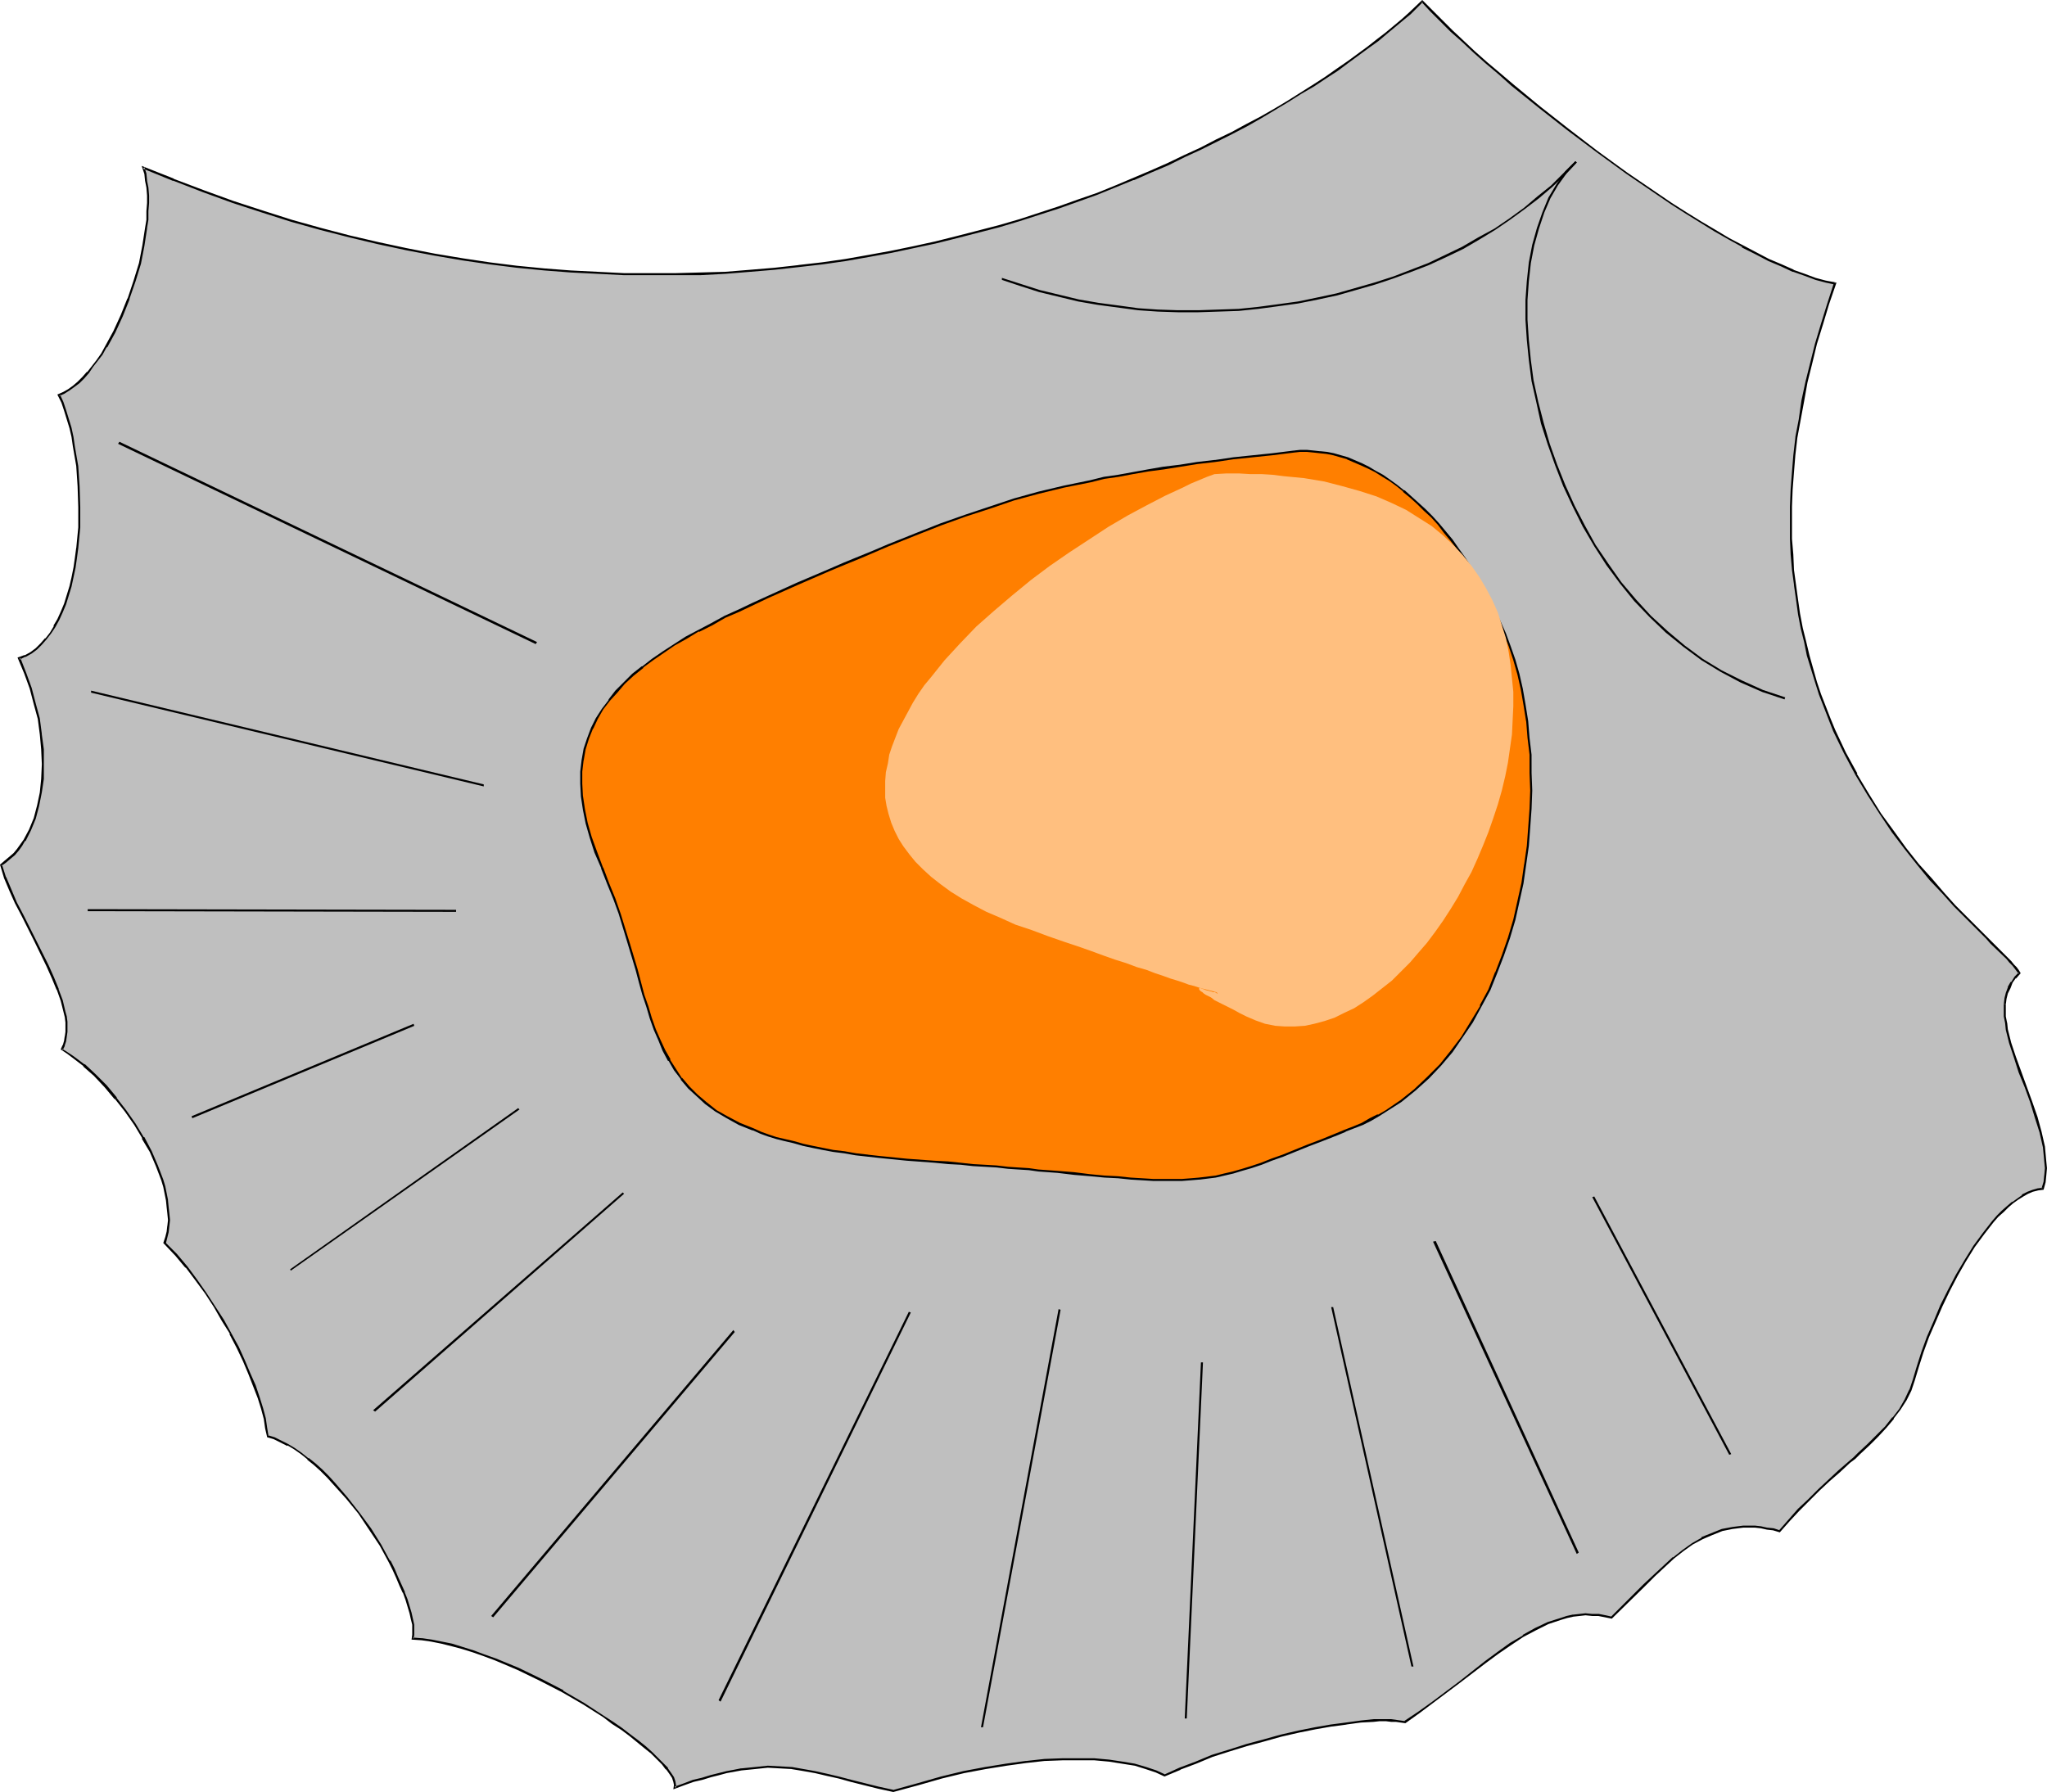<?xml version="1.0" encoding="UTF-8" standalone="no"?>
<svg
   version="1.0"
   width="129.724mm"
   height="113.587mm"
   id="svg22"
   sodipodi:docname="Clam 3.wmf"
   xmlns:inkscape="http://www.inkscape.org/namespaces/inkscape"
   xmlns:sodipodi="http://sodipodi.sourceforge.net/DTD/sodipodi-0.dtd"
   xmlns="http://www.w3.org/2000/svg"
   xmlns:svg="http://www.w3.org/2000/svg">
  <sodipodi:namedview
     id="namedview22"
     pagecolor="#ffffff"
     bordercolor="#000000"
     borderopacity="0.25"
     inkscape:showpageshadow="2"
     inkscape:pageopacity="0.0"
     inkscape:pagecheckerboard="0"
     inkscape:deskcolor="#d1d1d1"
     inkscape:document-units="mm" />
  <defs
     id="defs1">
    <pattern
       id="WMFhbasepattern"
       patternUnits="userSpaceOnUse"
       width="6"
       height="6"
       x="0"
       y="0" />
  </defs>
  <path
     style="fill:#bfbfbf;fill-opacity:1;fill-rule:evenodd;stroke:none"
     d="m 439.551,67.861 -2.262,-0.485 -2.424,-0.646 -2.586,-0.808 -2.747,-1.131 -2.909,-1.131 -2.909,-1.454 -3.07,-1.454 -3.232,-1.777 -3.232,-1.777 -3.394,-1.939 -3.394,-2.1 -3.555,-2.1 -3.394,-2.262 -3.555,-2.424 -7.272,-4.847 -6.949,-5.17 -7.11,-5.332 -6.787,-5.332 -6.626,-5.332 -3.07,-2.747 -3.07,-2.585 -2.909,-2.585 -2.747,-2.585 -2.586,-2.424 -2.586,-2.585 -2.424,-2.262 -2.101,-2.262 -1.454,1.454 -1.616,1.454 -1.616,1.454 -1.939,1.616 -1.939,1.616 -2.101,1.616 -2.262,1.777 -2.424,1.777 -2.424,1.777 -2.586,1.939 -2.747,1.777 -2.909,1.777 -2.909,1.939 -3.07,1.939 -3.232,1.939 -3.394,1.939 -3.394,1.777 -3.555,1.939 -3.717,1.939 -3.717,1.939 -3.878,1.777 -4.04,1.777 -4.04,1.939 -4.202,1.777 -4.363,1.777 -4.363,1.616 -4.525,1.616 -4.525,1.616 -9.534,3.07 -5.01,1.616 -4.848,1.293 -5.171,1.293 -5.171,1.293 -5.171,1.131 -5.333,1.131 -5.494,0.969 -5.494,0.808 -5.494,0.808 -5.656,0.808 -5.818,0.646 -5.818,0.485 -5.979,0.323 -5.979,0.323 -5.979,0.162 h -6.141 l -6.141,-0.162 -6.302,-0.162 -6.464,-0.323 -6.302,-0.485 -6.626,-0.808 -6.464,-0.808 -6.626,-0.969 -6.626,-1.131 -6.626,-1.293 -6.949,-1.293 -6.787,-1.777 -6.949,-1.777 -6.949,-1.939 -6.949,-2.1 -7.11,-2.424 -7.11,-2.585 -7.11,-2.585 -7.272,-3.07 0.485,1.616 0.323,1.616 0.162,1.616 0.162,1.939 v 1.777 1.939 l -0.162,2.1 -0.162,1.939 -0.646,4.201 -0.97,4.201 -1.293,4.363 -1.293,4.201 -1.778,4.039 -1.778,3.878 -1.939,3.555 -0.97,1.777 -1.131,1.454 -1.131,1.616 -1.131,1.293 -0.97,1.293 -1.293,1.131 -1.131,0.969 -1.131,0.808 -1.131,0.646 -1.293,0.485 0.808,1.777 0.808,2.1 0.485,1.939 0.646,2.1 0.485,2.262 0.485,2.262 0.646,4.686 0.485,4.847 0.162,5.009 -0.162,4.847 -0.485,5.009 -0.162,2.262 -0.485,2.424 -0.485,2.262 -0.485,2.262 -0.646,2.1 -0.646,1.939 -0.646,1.939 -0.97,1.777 -0.808,1.777 -0.97,1.616 -1.131,1.293 -1.131,1.293 -1.131,1.131 -1.293,0.969 -1.454,0.808 -1.454,0.485 1.454,3.555 1.293,3.555 1.131,3.716 0.808,3.716 0.646,3.716 0.323,3.555 0.162,3.555 -0.162,3.555 -0.323,3.231 -0.646,3.231 -0.808,2.908 -1.131,2.747 -1.454,2.585 -0.808,1.131 -0.808,1.131 -0.808,1.131 -0.97,0.808 -1.131,0.969 -1.131,0.808 1.131,2.908 1.131,3.07 1.454,3.07 1.454,3.07 3.07,5.978 3.07,5.978 1.293,2.908 1.131,2.747 0.97,2.747 0.646,2.585 0.162,1.293 0.162,1.131 0.162,1.131 -0.162,1.293 v 1.131 l -0.162,0.969 -0.485,1.131 -0.323,0.969 1.293,0.808 1.293,0.969 2.586,2.1 2.586,2.262 2.586,2.585 2.586,2.908 2.262,3.07 2.262,3.232 1.939,3.231 1.778,3.393 1.616,3.393 1.131,3.231 0.485,1.616 0.485,1.777 0.323,1.616 0.162,1.616 0.162,1.454 v 1.616 1.454 l -0.162,1.293 -0.323,1.454 -0.485,1.293 2.747,2.747 2.424,3.07 2.424,3.07 2.262,3.232 2.101,3.231 2.101,3.231 1.778,3.231 1.616,3.232 1.454,3.07 1.454,3.07 1.131,3.07 0.97,2.747 0.808,2.747 0.646,2.424 0.485,2.1 0.323,2.1 1.616,0.485 1.616,0.646 1.616,0.808 1.454,0.969 1.778,1.131 1.616,1.293 1.616,1.293 1.454,1.454 1.616,1.454 1.454,1.777 3.07,3.393 2.909,3.716 2.586,3.716 2.586,3.878 2.101,3.878 0.97,1.939 0.97,1.777 0.808,1.939 0.646,1.777 0.808,1.777 0.97,3.07 0.323,1.454 0.162,1.454 v 1.293 1.131 0.969 l 2.101,0.162 2.424,0.323 2.262,0.485 2.586,0.485 2.586,0.808 2.586,0.808 2.586,0.808 2.586,1.131 5.494,2.262 5.333,2.585 5.333,2.747 5.01,2.908 4.686,3.07 2.262,1.454 2.262,1.616 1.939,1.454 1.939,1.454 1.616,1.454 1.616,1.293 1.293,1.293 1.293,1.293 1.131,1.293 0.808,0.969 0.485,1.131 0.485,0.808 0.162,0.969 -0.162,0.646 2.262,-0.808 2.262,-0.808 2.101,-0.646 1.939,-0.646 2.101,-0.485 1.778,-0.323 1.778,-0.485 1.778,-0.323 3.232,-0.323 3.07,-0.162 h 2.909 l 2.909,0.323 2.747,0.323 2.747,0.485 2.747,0.646 2.909,0.808 2.909,0.808 3.232,0.646 3.394,0.969 3.555,0.808 5.818,-1.777 5.656,-1.454 5.333,-1.293 5.333,-1.131 4.848,-0.808 4.848,-0.646 4.363,-0.323 4.363,-0.162 3.878,-0.162 3.717,0.162 3.555,0.162 3.232,0.485 2.909,0.646 2.586,0.646 2.424,0.808 2.101,0.969 3.717,-1.616 3.717,-1.454 4.04,-1.454 4.04,-1.293 4.202,-1.293 4.04,-1.293 4.202,-0.969 4.04,-0.969 4.04,-0.808 3.878,-0.808 3.555,-0.485 3.555,-0.323 3.07,-0.323 h 1.454 1.454 1.293 1.131 l 1.131,0.162 0.97,0.162 3.394,-2.262 3.394,-2.424 6.302,-4.847 6.141,-4.686 3.07,-2.424 3.07,-2.1 2.909,-1.777 3.07,-1.777 2.909,-1.293 3.07,-1.131 1.454,-0.485 1.616,-0.162 1.454,-0.323 h 1.454 1.616 l 1.454,0.162 1.616,0.162 1.616,0.485 2.747,-2.747 2.586,-2.585 2.424,-2.424 2.424,-2.424 2.262,-2.1 2.262,-2.1 2.262,-1.777 2.424,-1.616 2.262,-1.293 2.424,-1.131 2.262,-0.808 2.586,-0.646 2.586,-0.323 h 1.293 l 1.454,0.162 1.454,0.162 1.454,0.162 1.616,0.323 1.454,0.323 2.262,-2.585 2.262,-2.424 2.424,-2.424 2.424,-2.424 2.424,-2.262 2.424,-2.262 2.424,-2.1 1.293,-0.969 0.97,-1.131 2.424,-2.1 2.101,-2.1 1.939,-2.1 1.778,-2.1 1.616,-2.262 1.293,-2.1 1.131,-2.424 0.808,-2.262 0.97,-3.393 1.293,-3.393 1.293,-3.716 1.454,-3.716 1.778,-3.716 1.778,-3.716 1.939,-3.716 1.939,-3.393 2.101,-3.393 2.262,-3.07 2.262,-2.908 1.131,-1.293 1.131,-1.131 1.293,-1.131 1.131,-0.969 1.293,-0.808 1.131,-0.808 1.131,-0.646 1.293,-0.485 1.131,-0.323 1.293,-0.323 0.323,-1.454 0.323,-1.616 v -1.777 -1.616 l -0.162,-1.777 -0.323,-1.777 -0.808,-3.555 -0.97,-3.555 -1.293,-3.555 -1.293,-3.555 -1.293,-3.555 -1.293,-3.555 -0.97,-3.393 -0.808,-3.393 -0.323,-1.454 -0.162,-1.616 -0.162,-1.454 0.162,-1.454 0.162,-1.454 0.323,-1.293 0.485,-1.293 0.646,-1.131 0.808,-1.293 0.97,-0.969 -0.323,-0.646 -0.485,-0.646 -0.646,-0.646 -0.646,-0.808 -0.808,-0.808 -0.808,-0.808 -0.97,-0.969 -0.97,-0.969 -1.131,-0.969 -0.97,-1.131 -2.424,-2.424 -2.586,-2.585 -2.747,-2.747 -2.747,-3.07 -3.07,-3.393 -2.909,-3.393 -3.07,-3.878 -3.07,-4.039 -2.909,-4.363 -2.909,-4.524 -2.909,-4.847 -2.586,-5.17 -2.586,-5.332 -1.131,-2.908 -1.293,-2.908 -0.97,-2.747 -1.131,-3.07 -1.778,-6.301 -0.808,-3.231 -0.808,-3.393 -0.485,-3.393 -0.646,-3.393 -0.485,-3.555 -0.323,-3.555 -0.323,-3.716 -0.162,-3.716 -0.162,-3.878 0.162,-3.878 0.162,-4.039 0.323,-4.201 0.323,-4.039 0.485,-4.201 0.646,-4.363 0.808,-4.363 0.97,-4.524 0.97,-4.524 1.293,-4.686 1.293,-4.686 1.616,-4.847 z"
     id="path1" />
  <path
     style="fill:#000000;fill-opacity:1;fill-rule:evenodd;stroke:none"
     d="m 439.875,67.7 -2.586,-0.485 -2.424,-0.646 -2.586,-0.969 -2.747,-0.969 h 0.162 l -2.909,-1.293 -3.07,-1.293 -3.07,-1.616 -3.07,-1.616 v 0 l -3.394,-1.777 -3.232,-1.939 -3.555,-2.1 -3.394,-2.1 -3.555,-2.262 -3.555,-2.424 -7.11,-4.847 -7.11,-5.17 -6.949,-5.332 -6.787,-5.332 v 0 l -6.464,-5.332 -3.232,-2.747 L 356.166,14.865 353.257,12.28 350.51,9.694 347.924,7.271 345.339,4.686 343.076,2.424 340.652,0 l -3.232,3.07 -1.616,1.454 -1.939,1.616 -1.939,1.616 v 0 l -2.101,1.616 -2.262,1.777 -2.424,1.777 -2.424,1.777 -2.586,1.777 -2.747,1.939 -2.747,1.777 -3.07,1.939 -3.07,1.939 -3.232,1.939 -3.394,1.939 -3.394,1.777 v 0 l -3.555,1.939 -3.717,1.777 -3.717,1.939 -3.878,1.777 -4.04,1.939 -4.04,1.777 -4.202,1.777 v 0 l -4.202,1.777 -4.363,1.777 -4.686,1.616 -4.525,1.616 -9.373,3.07 -5.01,1.454 -5.01,1.293 -5.01,1.293 -5.171,1.293 -5.171,1.131 -5.494,1.131 -5.333,0.969 -5.494,0.969 -5.656,0.808 -5.656,0.646 h 0.162 l -5.818,0.646 -5.818,0.485 -5.979,0.485 -5.979,0.162 -5.979,0.162 h -6.141 -6.141 l -6.302,-0.323 -6.464,-0.323 -6.302,-0.485 -6.626,-0.646 -6.464,-0.808 v 0 l -6.464,-0.969 -6.787,-1.131 -6.626,-1.293 -6.787,-1.454 -6.949,-1.616 -6.787,-1.777 -6.949,-1.939 -7.11,-2.262 -6.949,-2.262 -7.11,-2.585 -7.272,-2.747 h 0.162 l -7.757,-3.07 0.646,1.939 0.162,1.616 v 0 l 0.323,1.616 0.162,1.939 v 1.777 l -0.162,1.939 v 2.1 l -0.323,1.939 v 0 l -0.646,4.201 -0.808,4.201 -1.293,4.201 -1.454,4.363 v -0.162 l -1.616,4.039 -1.778,3.878 -1.939,3.555 v 0 l -0.97,1.777 -1.131,1.616 -1.131,1.454 -1.131,1.454 v -0.162 l -1.131,1.293 -1.131,1.131 -1.131,0.969 v 0 l -1.131,0.808 -1.131,0.646 v 0 l -1.454,0.646 0.97,1.939 v 0 l 0.646,1.939 0.646,2.1 0.646,2.1 0.485,2.1 0.323,2.262 0.808,4.686 v 0 l 0.323,4.847 0.162,5.009 v 4.847 l -0.485,5.009 v -0.162 l -0.323,2.424 -0.323,2.262 -0.485,2.424 -0.485,2.1 -0.646,2.1 -0.646,2.1 -0.808,1.939 v 0 l -0.808,1.777 -0.97,1.616 h 0.162 l -0.97,1.616 -1.131,1.454 v -0.162 l -1.131,1.293 -1.131,1.131 v 0 l -1.293,0.969 -1.454,0.808 0.162,-0.162 -1.778,0.646 1.616,3.878 v 0 l 1.293,3.555 0.97,3.716 0.97,3.555 0.485,3.716 v 0 l 0.323,3.555 0.162,3.555 -0.162,3.555 -0.323,3.231 v 0 l -0.646,3.07 -0.808,3.07 -1.131,2.747 v 0 l -1.293,2.424 v 0 l -0.808,1.131 -0.808,1.131 v 0 l -0.808,0.969 -1.131,0.969 -0.97,0.808 v 0 L 0,207.139 l 0.97,3.231 v 0 l 1.293,3.07 1.293,2.908 1.616,3.07 3.07,6.14 2.909,5.978 1.293,2.908 1.131,2.747 v -0.162 l 0.97,2.747 0.646,2.585 0.323,1.293 0.162,1.293 v -0.162 1.131 1.293 l -0.162,1.131 v -0.162 l -0.162,1.131 -0.323,1.131 v -0.162 l -0.485,1.131 1.454,0.969 1.293,0.969 2.747,2.1 h -0.162 l 2.586,2.262 2.586,2.747 2.424,2.908 v -0.162 l 2.424,3.07 2.262,3.231 1.939,3.231 h -0.162 l 1.939,3.232 1.454,3.393 v 0 l 1.293,3.393 0.485,1.616 0.323,1.616 0.323,1.616 v 0 l 0.162,1.616 0.162,1.454 0.162,1.616 -0.162,1.454 v -0.162 l -0.162,1.454 -0.323,1.293 -0.485,1.454 2.909,3.07 2.424,2.908 v -0.162 l 2.424,3.231 2.262,3.07 2.101,3.231 1.939,3.393 1.939,3.07 h -0.162 l 0.485,-0.162 v 0 l -1.778,-3.231 -2.101,-3.232 -2.101,-3.231 -2.262,-3.231 -2.262,-3.07 v 0 l -2.586,-3.07 -2.747,-2.747 0.162,0.162 0.323,-1.293 0.323,-1.293 0.162,-1.454 v 0 l 0.162,-1.454 -0.162,-1.616 -0.162,-1.454 -0.162,-1.616 v -0.162 l -0.323,-1.616 -0.323,-1.616 -0.485,-1.616 -1.293,-3.393 v 0 l -1.454,-3.393 -1.778,-3.393 h -0.162 l -1.939,-3.231 -2.262,-3.231 -2.262,-2.908 v -0.162 l -2.424,-2.908 -2.586,-2.585 -2.586,-2.424 h -0.162 l -2.586,-1.939 -1.454,-0.969 -1.293,-0.808 0.162,0.323 0.485,-0.969 v -0.162 l 0.323,-0.969 0.162,-1.131 v 0 l 0.162,-1.131 v -1.293 -1.131 0 l -0.162,-1.293 -0.323,-1.131 -0.646,-2.747 -0.97,-2.585 v -0.162 l -1.131,-2.747 -1.293,-2.908 -2.909,-5.817 -3.07,-6.14 -1.616,-3.07 -1.293,-3.07 -1.293,-3.07 v 0.162 l -0.97,-3.07 -0.162,0.323 1.131,-0.808 v 0 l 1.131,-0.969 0.97,-0.808 0.97,-1.131 v 0 l 0.808,-1.131 0.646,-1.131 h 0.162 l 1.293,-2.585 v 0 l 1.131,-2.747 0.808,-3.07 0.646,-3.231 v 0 l 0.485,-3.231 v -3.555 -3.555 l -0.485,-3.555 v -0.162 l -0.485,-3.716 -0.97,-3.555 -0.97,-3.716 -1.293,-3.555 v 0 l -1.454,-3.716 -0.162,0.485 1.293,-0.646 h 0.162 l 1.454,-0.808 1.293,-0.969 v 0 l 1.131,-1.131 1.131,-1.293 v 0 l 1.131,-1.454 0.97,-1.454 v 0 l 0.97,-1.777 0.808,-1.777 v 0 l 0.808,-1.939 0.646,-2.1 0.646,-2.1 0.485,-2.262 0.485,-2.262 0.323,-2.262 0.323,-2.424 v 0 l 0.485,-5.009 v -4.847 l -0.162,-5.009 -0.323,-4.847 v 0 l -0.808,-4.686 -0.323,-2.262 -0.485,-2.262 -0.646,-2.1 -0.646,-2.1 -0.646,-1.939 v 0 l -0.808,-1.777 -0.162,0.323 1.131,-0.485 v 0 l 1.293,-0.808 1.131,-0.808 v 0 l 1.293,-0.969 1.131,-1.131 1.131,-1.293 v 0 l 0.97,-1.454 1.131,-1.454 1.131,-1.454 0.97,-1.777 h 0.162 l 1.939,-3.555 1.778,-3.878 1.616,-4.039 v -0.162 l 1.454,-4.201 1.293,-4.201 0.808,-4.201 0.646,-4.201 v -0.162 l 0.323,-1.939 v -2.1 l 0.162,-1.939 v -1.777 l -0.162,-1.939 -0.323,-1.616 v -0.162 l -0.162,-1.616 -0.485,-1.454 -0.323,0.323 7.11,2.908 h 0.162 l 7.11,2.747 7.11,2.585 6.949,2.262 7.11,2.262 6.949,1.939 6.949,1.777 6.787,1.616 6.787,1.454 6.787,1.293 6.626,1.131 6.626,0.969 v 0 l 6.464,0.808 6.626,0.646 6.302,0.485 6.464,0.323 6.302,0.323 h 6.141 6.141 5.979 l 5.979,-0.323 5.979,-0.485 5.818,-0.485 5.818,-0.646 v 0 l 5.656,-0.646 5.656,-0.808 5.494,-0.969 5.333,-0.969 5.333,-1.131 5.333,-1.131 5.171,-1.293 5.01,-1.293 5.01,-1.293 4.848,-1.454 9.534,-3.07 4.525,-1.616 4.525,-1.616 4.363,-1.777 4.363,-1.777 h 0.162 l 4.04,-1.777 4.202,-1.777 3.878,-1.939 3.878,-1.777 3.878,-1.939 3.555,-1.777 3.717,-1.939 v 0 l 3.394,-1.939 3.232,-1.939 3.232,-1.939 3.07,-1.939 3.07,-1.777 2.909,-1.939 2.747,-1.777 2.586,-1.939 2.424,-1.777 2.424,-1.777 2.262,-1.616 2.101,-1.777 v 0 l 1.939,-1.616 1.939,-1.616 1.778,-1.454 2.909,-2.908 h -0.323 l 2.101,2.262 2.424,2.424 2.424,2.424 2.747,2.424 2.747,2.585 2.909,2.585 3.07,2.585 3.07,2.747 6.626,5.332 v 0 l 6.787,5.332 7.11,5.332 7.11,5.17 7.11,4.847 3.555,2.424 3.555,2.262 3.394,2.1 3.394,2.1 3.394,1.939 3.232,1.777 v 0.162 l 3.232,1.616 3.07,1.616 3.07,1.293 2.747,1.293 h 0.162 l 2.747,0.969 2.586,0.969 2.424,0.646 2.262,0.485 -0.323,-0.323 z"
     id="path2" />
  <path
     style="fill:#000000;fill-opacity:1;fill-rule:evenodd;stroke:none"
     d="m 54.944,319.595 1.778,3.393 1.454,3.07 1.293,3.07 v 0 l 1.131,2.908 1.131,2.908 0.808,2.585 0.646,2.424 0.323,2.262 0.485,2.1 1.616,0.485 v 0 l 1.616,0.808 1.616,0.808 v -0.162 l 1.616,0.969 1.616,1.131 1.616,1.293 h -0.162 l 1.616,1.293 1.616,1.454 1.616,1.616 1.454,1.616 3.07,3.393 v 0 l 2.909,3.555 2.586,3.878 2.586,3.878 2.101,3.878 v 0 l 0.97,1.939 0.808,1.777 0.808,1.939 0.808,1.777 v -0.162 l 0.646,1.777 0.97,3.232 0.323,1.454 0.323,1.293 v 0 1.293 1.131 l -0.162,1.131 2.424,0.162 v 0 l 2.262,0.323 2.424,0.485 2.586,0.646 2.424,0.646 2.586,0.808 2.747,0.969 2.586,0.969 v 0 l 5.333,2.262 5.333,2.585 5.333,2.747 v 0 l 5.01,2.908 4.848,3.07 2.101,1.616 2.262,1.454 1.939,1.454 v 0 l 1.778,1.454 1.778,1.454 1.616,1.293 2.586,2.585 0.97,1.293 v -0.162 l 0.808,1.131 0.646,0.969 v 0 l 0.323,0.969 0.162,0.808 v -0.162 l -0.162,1.131 2.586,-0.969 2.262,-0.808 2.101,-0.485 2.101,-0.646 1.939,-0.485 1.778,-0.485 1.778,-0.323 1.778,-0.323 v 0 l 3.232,-0.323 3.07,-0.323 2.909,0.162 2.909,0.162 h -0.162 l 2.909,0.485 2.747,0.485 2.747,0.646 2.909,0.646 2.909,0.808 3.232,0.808 3.232,0.808 3.717,0.808 5.979,-1.616 5.656,-1.616 5.333,-1.293 5.171,-0.969 5.01,-0.808 4.686,-0.646 v 0 l 4.363,-0.485 4.363,-0.162 h 3.878 3.717 l 3.555,0.323 v 0 l 3.07,0.485 3.07,0.485 2.586,0.808 2.424,0.808 v 0 l 2.101,0.969 3.878,-1.616 h -0.162 l 3.878,-1.454 3.878,-1.616 4.04,-1.293 4.202,-1.293 4.202,-1.131 4.04,-1.131 4.202,-0.969 4.04,-0.808 3.717,-0.646 3.717,-0.485 h -0.162 l 3.555,-0.485 3.07,-0.162 1.454,-0.162 h 1.454 l 1.293,0.162 h 1.131 l 1.131,0.162 v 0 l 1.131,0.162 3.394,-2.424 3.232,-2.424 6.464,-4.847 6.141,-4.686 3.07,-2.262 3.07,-2.1 2.909,-1.939 v 0 l 3.07,-1.616 2.909,-1.454 v 0 l 2.909,-0.969 1.616,-0.485 1.454,-0.323 v 0 l 1.454,-0.162 1.454,-0.162 1.616,0.162 h 1.454 v 0 l 1.616,0.323 1.616,0.323 7.918,-7.756 2.424,-2.424 2.262,-2.1 2.262,-2.1 v 0 l 2.262,-1.777 2.262,-1.616 2.424,-1.293 v 0 l 2.262,-0.969 v 0 l 2.424,-0.969 2.424,-0.485 v 0 l 2.586,-0.323 h 1.293 1.454 l 1.454,0.162 v 0 l 1.454,0.323 1.454,0.162 1.616,0.485 2.424,-2.747 2.262,-2.424 2.424,-2.424 2.424,-2.424 2.424,-2.262 2.424,-2.1 2.424,-2.262 1.293,-0.969 1.131,-1.131 2.262,-2.1 2.101,-2.1 1.939,-2.1 1.778,-2.1 v -0.162 l 1.616,-2.1 1.454,-2.262 v 0 l 1.131,-2.262 v 0 l 0.808,-2.424 0.97,-3.231 1.131,-3.555 1.293,-3.555 v 0 l 1.616,-3.716 1.616,-3.716 1.778,-3.716 1.939,-3.716 v 0 l 1.939,-3.393 2.101,-3.393 2.262,-3.07 v 0 l 2.262,-2.908 1.131,-1.293 1.293,-1.131 1.131,-1.131 1.131,-0.969 v 0 l 1.131,-0.808 1.293,-0.808 v 0 l 1.131,-0.646 v 0 l 1.131,-0.485 1.293,-0.323 1.293,-0.162 0.485,-1.777 0.162,-1.616 v 0 l 0.162,-1.777 -0.162,-1.616 -0.162,-1.777 v 0 l -0.162,-1.777 -0.808,-3.555 -0.97,-3.555 -1.293,-3.716 -1.293,-3.555 -1.293,-3.555 -1.293,-3.555 -1.131,-3.393 -0.808,-3.232 -0.162,-1.616 v 0.162 l -0.323,-1.616 v -1.454 -1.454 0 h -0.485 v 1.454 1.454 l 0.323,1.616 v 0 l 0.162,1.616 0.808,3.231 1.131,3.393 1.131,3.555 1.454,3.555 1.293,3.555 1.131,3.716 1.131,3.555 0.808,3.555 0.162,1.616 v 0 l 0.162,1.777 0.162,1.616 -0.162,1.777 v -0.162 l -0.162,1.616 -0.485,1.616 0.323,-0.162 -1.293,0.162 -1.131,0.323 -1.293,0.485 v 0 l -1.293,0.646 v 0.162 l -1.131,0.808 -1.131,0.808 h -0.162 l -1.131,0.969 -1.293,1.131 -1.131,1.131 -1.131,1.293 -2.262,2.908 v 0 l -2.262,3.07 -2.101,3.393 -2.101,3.555 v 0 l -1.939,3.716 -1.778,3.555 -1.616,3.878 -1.616,3.716 v 0 l -1.293,3.555 -1.131,3.555 -0.97,3.231 -0.808,2.424 v -0.162 l -1.131,2.424 v 0 l -1.293,2.262 -1.616,2.1 v -0.162 l -1.778,2.262 -2.101,2.1 -2.101,2.1 -2.262,2.1 -1.131,1.131 -1.131,0.969 -2.424,2.1 -2.424,2.262 -2.424,2.262 -2.424,2.424 -2.424,2.262 -2.262,2.585 -2.262,2.585 h 0.162 l -1.454,-0.485 -1.616,-0.162 -1.454,-0.323 v 0 l -1.454,-0.162 h -1.454 -1.293 l -2.586,0.323 v 0 l -2.586,0.485 -2.424,0.969 v 0 l -2.424,0.969 v 0.162 l -2.262,1.293 -2.262,1.616 -2.262,1.777 h -0.162 l -2.262,2.1 -2.262,2.1 -2.424,2.262 -7.757,7.756 h 0.162 l -1.454,-0.323 -1.616,-0.323 h -0.162 -1.454 l -1.616,-0.162 -1.454,0.162 -1.454,0.162 h -0.162 l -1.454,0.323 -1.454,0.485 -3.07,0.969 v 0 l -3.07,1.454 -2.909,1.616 v 0.162 l -3.07,1.777 -2.909,2.1 -3.07,2.262 -6.141,4.847 -6.464,4.847 -3.394,2.424 -3.394,2.262 h 0.323 l -1.131,-0.162 v 0 l -1.131,-0.162 -1.131,-0.162 h -1.293 -1.454 -1.454 l -3.07,0.323 -3.555,0.485 v 0 l -3.717,0.485 -3.717,0.646 -4.04,0.808 -4.202,0.969 -4.04,1.131 -4.202,1.131 -4.04,1.293 -4.202,1.293 -3.878,1.616 -3.878,1.454 v 0 l -3.555,1.616 h 0.162 l -2.101,-0.969 v 0 l -2.424,-0.808 -2.747,-0.808 -2.909,-0.485 -3.232,-0.485 v 0 l -3.555,-0.323 h -3.717 -3.878 l -4.363,0.162 -4.363,0.485 h -0.162 l -4.686,0.646 -5.01,0.808 -5.171,0.969 -5.333,1.293 -5.656,1.616 -5.818,1.616 h 0.162 l -3.717,-0.808 -3.232,-0.808 -3.232,-0.808 -3.07,-0.808 -2.747,-0.646 -2.909,-0.646 -2.747,-0.485 -2.747,-0.485 v 0 l -2.909,-0.162 -2.909,-0.162 -3.07,0.323 -3.232,0.323 h -0.162 l -1.616,0.323 -1.778,0.323 -1.939,0.485 -1.939,0.485 -2.101,0.646 -2.101,0.485 -2.101,0.808 -2.262,0.808 0.323,0.323 v -0.646 l -0.162,-0.969 -0.323,-0.969 -0.646,-0.969 -0.808,-1.131 v -0.162 l -1.131,-1.131 -2.586,-2.585 -1.616,-1.454 -1.616,-1.293 -1.939,-1.454 v 0 l -2.101,-1.616 -2.101,-1.454 -2.262,-1.454 -4.686,-3.07 -5.01,-2.908 V 404.906 l -5.333,-2.747 -5.333,-2.585 -5.494,-2.262 v 0 l -2.747,-0.969 -2.586,-0.969 -2.586,-0.808 -2.586,-0.808 -2.424,-0.485 -2.424,-0.485 -2.262,-0.323 h -0.162 l -2.101,-0.162 0.162,0.323 0.162,-0.969 v -1.131 -1.293 0 l -0.323,-1.454 -0.323,-1.454 -0.97,-3.231 -0.646,-1.616 v -0.162 l -0.808,-1.777 -0.808,-1.777 -0.808,-1.939 -0.97,-1.939 h -0.162 l -2.101,-3.878 -2.424,-3.878 -2.747,-3.716 -2.909,-3.716 v 0 l -2.909,-3.393 -1.616,-1.777 -1.454,-1.454 -1.616,-1.454 -1.616,-1.293 h -0.162 l -1.616,-1.293 -1.616,-1.131 -1.616,-0.969 v 0 l -1.616,-0.808 -1.616,-0.808 v 0 l -1.616,-0.485 0.162,0.162 -0.323,-1.939 -0.323,-2.262 -0.646,-2.424 -0.808,-2.585 -0.97,-2.908 -1.293,-2.908 v 0 l -1.293,-3.07 -1.454,-3.231 -1.778,-3.231 z"
     id="path3" />
  <path
     style="fill:#000000;fill-opacity:1;fill-rule:evenodd;stroke:none"
     d="m 480.436,240.585 0.162,-1.293 0.323,-1.293 0.646,-1.293 v 0 l 0.485,-1.293 v 0 l 0.808,-1.131 v 0.162 l 1.131,-1.293 -0.485,-0.808 v 0 l -0.485,-0.646 -0.646,-0.646 -0.646,-0.808 -0.808,-0.808 -3.878,-3.878 -0.97,-0.969 -2.424,-2.424 -2.586,-2.585 -2.747,-2.747 -2.747,-3.07 -2.909,-3.393 -3.07,-3.393 v 0 l -3.07,-3.878 -2.909,-4.039 -3.07,-4.201 -2.909,-4.686 -2.909,-4.847 h 0.162 l -2.747,-5.009 -2.586,-5.494 -1.131,-2.747 v 0 l -1.131,-2.908 -1.131,-2.908 -0.97,-2.908 -1.778,-6.301 -0.808,-3.393 -0.808,-3.232 -0.646,-3.393 -0.485,-3.393 -0.485,-3.555 v 0 l -0.485,-3.555 -0.162,-3.716 -0.323,-3.716 v -3.878 -3.878 l 0.162,-4.039 0.323,-4.201 0.323,-4.039 0.485,-4.201 v 0 l 0.808,-4.363 0.808,-4.363 0.808,-4.524 1.131,-4.524 1.131,-4.686 1.454,-4.686 1.454,-4.847 1.778,-5.17 -0.646,0.162 -1.616,5.009 -1.454,4.686 -1.454,4.847 -1.131,4.524 -1.131,4.524 -0.97,4.524 -0.646,4.524 -0.808,4.201 v 0.162 l -0.485,4.201 -0.323,4.039 -0.323,4.201 -0.162,4.039 v 3.878 3.878 l 0.162,3.716 0.323,3.716 0.485,3.555 v 0.162 l 0.485,3.393 0.485,3.555 0.646,3.393 0.808,3.231 0.646,3.231 1.939,6.301 0.97,3.07 1.131,2.908 1.131,2.908 v 0 l 1.131,2.908 2.586,5.332 2.747,5.17 v 0 l 2.909,4.847 2.909,4.524 2.909,4.363 3.07,4.039 3.07,3.878 v 0 l 2.909,3.555 3.07,3.231 2.747,3.07 2.747,2.747 2.586,2.585 2.424,2.424 0.97,1.131 3.878,3.716 0.646,0.808 0.808,0.808 0.485,0.646 0.485,0.646 v 0 l 0.485,0.646 v -0.323 l -0.97,0.969 -0.808,1.293 h -0.162 l -0.646,1.131 v 0.162 l -0.485,1.293 -0.323,1.293 -0.162,1.454 v 0 z"
     id="path4" />
  <path
     style="fill:#ff7f00;fill-opacity:1;fill-rule:evenodd;stroke:none"
     d="m 309.948,108.255 -5.171,0.485 -4.686,0.485 -4.686,0.646 -4.363,0.485 -4.363,0.646 -4.04,0.485 -3.878,0.646 -3.878,0.485 -3.555,0.646 -3.555,0.646 -3.394,0.646 -3.232,0.646 -6.302,1.293 -5.979,1.616 -5.979,1.616 -5.818,1.777 -5.818,1.939 -5.979,2.262 -6.141,2.262 -3.232,1.293 -3.232,1.454 -3.232,1.293 -3.555,1.454 -3.555,1.616 -3.717,1.616 -7.595,3.231 -7.11,3.232 -3.555,1.454 -3.394,1.616 -3.394,1.616 -3.07,1.616 -3.232,1.616 -2.909,1.616 -2.747,1.777 -2.747,1.777 -2.586,1.777 -2.424,1.777 -2.262,1.939 -2.101,1.939 -1.778,1.939 -1.778,2.1 -1.616,2.262 -1.293,2.1 -1.293,2.424 -0.808,2.424 -0.808,2.585 -0.485,2.585 -0.323,2.747 -0.162,2.908 0.162,3.07 0.485,3.07 0.646,3.393 0.97,3.393 1.293,3.555 1.454,3.716 1.616,3.716 1.293,3.716 1.293,3.555 1.131,3.555 0.97,3.231 1.131,3.393 0.808,3.07 0.97,3.07 0.808,3.07 0.808,2.747 0.97,2.908 0.97,2.585 0.97,2.585 1.131,2.585 1.293,2.262 1.293,2.262 1.616,2.1 1.778,2.1 1.939,1.939 2.101,1.939 2.424,1.777 2.747,1.616 2.909,1.454 1.616,0.808 1.616,0.646 1.778,0.646 1.939,0.646 1.939,0.646 1.939,0.485 2.101,0.646 2.262,0.485 2.424,0.485 2.262,0.485 2.586,0.485 2.586,0.485 2.909,0.323 2.747,0.485 2.909,0.323 3.232,0.323 3.232,0.162 3.232,0.323 3.394,0.162 3.232,0.323 3.07,0.323 2.909,0.162 2.909,0.162 2.747,0.323 2.747,0.162 2.424,0.162 2.586,0.323 2.262,0.162 4.525,0.485 4.04,0.323 3.878,0.323 3.394,0.323 3.232,0.323 3.07,0.162 2.747,0.162 2.586,0.162 2.424,0.162 h 2.262 2.262 l 2.101,-0.162 1.939,-0.162 4.04,-0.646 2.101,-0.323 2.101,-0.646 2.101,-0.485 2.262,-0.808 2.262,-0.646 2.586,-0.969 2.747,-1.131 2.747,-1.131 3.232,-1.131 3.232,-1.454 3.717,-1.454 1.939,-0.808 1.939,-0.808 2.101,-0.808 1.939,-0.969 1.939,-0.969 1.778,-1.131 3.555,-2.262 3.394,-2.747 3.07,-2.908 3.07,-3.07 2.747,-3.231 2.424,-3.393 2.424,-3.716 2.101,-3.716 1.939,-4.039 1.778,-4.039 1.616,-4.039 1.293,-4.363 1.293,-4.363 1.131,-4.363 0.808,-4.363 0.808,-4.363 0.485,-4.524 0.485,-4.363 0.162,-4.524 0.162,-4.363 v -4.201 l -0.162,-4.363 -0.323,-4.039 -0.485,-4.039 -0.485,-3.878 -0.808,-3.716 -0.808,-3.716 -0.97,-3.393 -0.97,-3.231 -1.293,-3.07 -1.293,-2.908 -1.293,-2.747 -1.293,-2.585 -1.293,-2.585 -1.454,-2.585 -1.454,-2.262 -1.454,-2.262 -1.616,-2.262 -1.454,-2.1 -1.616,-1.939 -1.616,-1.939 -1.616,-1.777 -1.778,-1.616 -1.616,-1.616 -1.616,-1.454 -1.616,-1.454 -1.778,-1.293 -1.616,-1.293 -1.778,-1.131 -1.616,-0.969 -1.778,-0.808 -1.616,-0.969 -3.394,-1.293 -3.232,-0.969 -1.778,-0.323 -1.616,-0.323 -1.454,-0.162 h -1.616 -1.616 z"
     id="path5" />
  <path
     style="fill:#000000;fill-opacity:1;fill-rule:evenodd;stroke:none"
     d="m 309.948,107.932 -5.171,0.646 -4.686,0.485 -4.686,0.485 -4.363,0.646 h -0.162 l -4.202,0.485 -4.04,0.646 -4.04,0.485 -3.717,0.646 -3.555,0.646 -3.555,0.646 -3.394,0.485 -3.232,0.808 -6.302,1.293 -6.141,1.454 -5.818,1.616 -5.818,1.939 -5.818,1.939 -5.979,2.1 -6.141,2.424 -3.232,1.293 v 0 l -3.232,1.293 -3.394,1.454 -3.555,1.454 -3.555,1.454 -3.717,1.616 -7.595,3.231 -7.11,3.232 -3.555,1.616 -3.394,1.616 -3.232,1.454 -3.232,1.777 -3.07,1.616 v 0 l -3.07,1.616 -2.747,1.777 -2.747,1.777 -2.586,1.777 -2.262,1.777 h -0.162 l -2.262,1.777 -2.101,2.1 -1.939,1.939 -1.616,2.1 v 0.162 l -1.616,2.1 -1.454,2.262 v 0 l -1.131,2.262 v 0 l -0.97,2.585 -0.808,2.424 -0.485,2.747 v 0 l -0.323,2.747 v 2.908 l 0.162,3.07 v 0 l 0.485,3.231 0.646,3.231 0.97,3.393 1.131,3.555 1.616,3.716 v 0.162 l 1.454,3.716 v 0 l 1.454,3.555 1.293,3.555 2.101,6.948 0.97,3.231 0.97,3.232 0.808,3.07 0.808,2.908 0.97,2.908 0.808,2.747 0.97,2.747 1.131,2.585 v 0 l 0.97,2.424 1.293,2.424 h 0.162 l 1.293,2.262 1.616,2.1 v 0.162 l 1.778,2.1 1.939,1.777 2.101,1.939 v 0 l 2.424,1.777 2.747,1.616 v 0 l 2.909,1.616 1.616,0.646 1.616,0.646 h 0.162 l 1.778,0.808 1.778,0.646 2.101,0.646 1.939,0.485 2.101,0.485 2.262,0.646 2.262,0.485 2.424,0.485 2.586,0.485 2.586,0.323 2.747,0.485 2.909,0.323 v 0 l 2.909,0.323 3.232,0.323 3.232,0.323 6.626,0.485 3.232,0.323 3.07,0.162 2.909,0.323 2.909,0.162 2.747,0.162 2.747,0.323 2.424,0.162 2.586,0.162 2.262,0.323 4.525,0.323 4.04,0.485 3.878,0.323 3.394,0.323 3.232,0.162 3.07,0.323 2.747,0.162 2.586,0.162 h 2.424 2.262 2.262 l 2.101,-0.162 1.939,-0.162 h 0.162 l 3.878,-0.485 2.101,-0.485 2.101,-0.485 2.101,-0.646 2.262,-0.646 2.424,-0.808 2.424,-0.969 2.747,-0.969 5.979,-2.424 3.394,-1.293 v 0 l 3.717,-1.454 1.939,-0.808 h -0.162 l 2.101,-0.808 v 0 l 2.101,-0.808 1.939,-0.969 1.939,-1.131 v 0 l 1.778,-1.131 3.555,-2.262 3.394,-2.747 v 0 l 3.232,-2.908 2.909,-3.07 2.747,-3.231 v 0 l 2.424,-3.555 2.424,-3.555 2.101,-3.878 v 0 l 2.101,-3.878 1.616,-4.039 v 0 l 1.616,-4.201 1.454,-4.201 1.293,-4.363 0.97,-4.363 0.97,-4.363 0.646,-4.524 v 0 l 0.646,-4.524 0.323,-4.363 0.323,-4.524 0.162,-4.363 -0.162,-4.201 V 180.802 l -0.485,-4.039 -0.323,-4.039 v 0 l -0.646,-4.039 -0.646,-3.716 -0.808,-3.555 -0.97,-3.393 -1.131,-3.231 -1.131,-3.07 v 0 l -1.293,-2.908 -1.293,-2.747 -1.293,-2.747 -1.454,-2.585 v 0 l -1.454,-2.424 -1.454,-2.424 -1.454,-2.262 -1.616,-2.262 -1.454,-2.1 v 0 l -1.616,-1.939 -1.616,-1.939 -1.616,-1.777 -1.616,-1.616 -1.778,-1.616 -1.616,-1.454 -1.616,-1.454 h -0.162 l -1.616,-1.293 -1.778,-1.293 -1.616,-1.131 -1.778,-0.969 -1.616,-0.969 v 0 l -1.616,-0.808 -3.394,-1.454 v 0 l -3.394,-0.969 -1.616,-0.323 -1.616,-0.162 h -0.162 l -1.454,-0.162 -1.616,-0.162 h -1.616 l -1.454,0.162 v 0.485 l 1.454,-0.162 h 1.616 l 1.616,0.162 1.454,0.162 v 0 l 1.616,0.162 1.616,0.323 3.394,0.969 h -0.162 l 3.394,1.454 1.778,0.808 v 0 l 1.616,0.808 1.778,1.131 1.616,0.969 1.778,1.293 1.616,1.293 h -0.162 l 1.778,1.454 1.616,1.454 1.616,1.616 1.778,1.616 1.616,1.777 1.454,1.939 1.616,1.939 v 0 l 1.616,2.1 1.454,2.1 1.616,2.424 1.454,2.262 1.293,2.585 v 0 l 1.293,2.424 1.454,2.747 1.293,2.747 1.293,2.908 v 0 l 1.131,2.908 1.131,3.393 0.97,3.393 0.808,3.555 0.646,3.716 0.646,4.039 v -0.162 l 0.323,4.039 0.485,4.039 v 4.363 l 0.162,4.201 -0.162,4.363 -0.323,4.524 -0.323,4.363 -0.646,4.524 v -0.162 l -0.646,4.524 -0.97,4.363 -0.97,4.363 -1.293,4.363 -1.454,4.201 -1.616,4.201 v -0.162 l -1.616,4.201 -2.101,3.878 h 0.162 l -2.262,3.716 -2.262,3.716 -2.586,3.393 v 0 l -2.586,3.231 -3.07,3.07 -3.07,2.908 v 0 l -3.232,2.585 -3.555,2.424 -1.939,1.131 v -0.162 l -1.939,0.969 -1.939,1.131 -1.939,0.808 v 0 l -2.101,0.808 v 0 l -1.939,0.808 -3.555,1.454 v 0 l -3.394,1.293 -5.979,2.424 -2.747,0.969 -2.424,0.969 -2.424,0.808 -2.101,0.646 -2.262,0.646 -2.101,0.485 -1.939,0.485 -4.04,0.485 v 0 l -1.939,0.162 -2.101,0.162 h -2.262 -2.262 -2.424 l -2.586,-0.162 -2.747,-0.162 -3.07,-0.323 -3.232,-0.162 -3.394,-0.323 -3.878,-0.485 -4.04,-0.323 -4.525,-0.323 -2.262,-0.323 -2.586,-0.162 -2.424,-0.162 -2.747,-0.323 -2.747,-0.162 -2.909,-0.162 -2.909,-0.323 -3.07,-0.323 -3.232,-0.162 -6.626,-0.485 -3.232,-0.323 -3.232,-0.323 -2.909,-0.323 h 0.162 l -2.909,-0.323 -2.747,-0.485 -2.747,-0.323 -2.424,-0.485 -2.424,-0.485 -2.262,-0.485 -2.262,-0.646 -2.101,-0.485 -2.101,-0.485 -1.939,-0.646 -1.778,-0.646 -1.778,-0.808 v 0 l -1.616,-0.646 -1.616,-0.646 -3.07,-1.616 v 0 l -2.586,-1.454 -2.424,-1.939 v 0 l -2.101,-1.777 -1.939,-1.939 -1.778,-2.1 v 0.162 l -1.454,-2.262 -1.454,-2.262 h 0.162 l -1.293,-2.262 -1.131,-2.424 v 0 l -1.131,-2.585 -0.97,-2.747 -0.808,-2.747 -0.97,-2.747 -0.808,-3.07 -0.808,-3.07 -0.97,-3.231 -0.97,-3.231 -2.101,-6.786 -1.293,-3.716 -1.454,-3.555 v 0 l -1.454,-3.878 v 0.162 l -1.454,-3.878 -1.293,-3.555 -0.97,-3.393 -0.646,-3.231 -0.485,-3.232 v 0.162 l -0.162,-3.07 v -2.908 l 0.323,-2.747 v 0.162 l 0.485,-2.747 0.808,-2.585 0.97,-2.424 v 0.162 l 1.131,-2.424 v 0 l 1.293,-2.262 1.616,-2.1 v 0 l 1.778,-1.939 1.778,-2.1 2.101,-1.939 2.424,-1.939 h -0.162 l 2.424,-1.777 2.586,-1.777 2.586,-1.777 2.909,-1.616 2.909,-1.777 v 0.162 l 3.232,-1.616 3.07,-1.777 3.394,-1.454 3.394,-1.616 3.394,-1.616 7.272,-3.231 7.434,-3.231 3.878,-1.616 3.555,-1.454 3.394,-1.454 3.394,-1.454 3.232,-1.293 v 0 l 3.232,-1.293 6.141,-2.424 5.818,-2.1 5.979,-1.939 5.656,-1.939 5.979,-1.616 5.979,-1.454 6.464,-1.293 3.232,-0.808 3.394,-0.485 3.394,-0.646 3.717,-0.646 3.717,-0.485 4.04,-0.646 4.04,-0.646 4.202,-0.485 v 0 l 4.363,-0.646 4.686,-0.485 4.686,-0.485 5.171,-0.646 z"
     id="path6" />
  <path
     style="fill:#ffbf7f;fill-opacity:1;fill-rule:evenodd;stroke:none"
     d="m 290.88,113.587 -1.778,0.646 -1.939,0.808 -1.939,0.808 -1.939,0.969 -4.202,1.939 -4.363,2.262 -4.525,2.424 -4.686,2.747 -4.686,3.07 -4.686,3.07 -4.686,3.231 -4.525,3.393 -4.525,3.716 -4.363,3.716 -4.202,3.716 -3.878,4.039 -3.717,4.039 -3.232,4.039 -1.616,1.939 -1.454,2.1 -1.293,2.1 -1.131,2.1 -1.131,2.1 -1.131,2.1 -0.808,2.1 -0.808,2.1 -0.646,1.939 -0.323,2.1 -0.485,2.1 -0.162,2.1 v 1.939 2.1 l 0.323,1.939 0.485,1.939 0.646,2.1 0.808,1.939 0.97,1.939 1.131,1.777 1.454,1.939 1.454,1.777 1.778,1.777 1.939,1.777 2.262,1.777 2.424,1.777 2.586,1.616 2.909,1.616 3.07,1.616 3.394,1.454 3.555,1.616 3.878,1.293 3.878,1.454 3.717,1.293 3.394,1.131 3.232,1.131 3.07,1.131 2.747,0.969 2.586,0.808 2.586,0.969 2.262,0.646 2.101,0.808 1.939,0.646 1.778,0.646 1.616,0.485 1.454,0.485 1.293,0.485 1.293,0.323 0.97,0.323 0.97,0.323 0.808,0.323 0.646,0.162 0.646,0.162 0.485,0.162 h 0.485 l 0.162,0.162 0.323,0.162 h 0.162 l -0.162,-0.162 -0.323,-0.162 -0.485,-0.162 -0.646,-0.162 -1.293,-0.323 -0.646,-0.162 -0.485,-0.162 h -0.323 l -0.162,0.162 0.162,0.323 v 0 l 0.323,0.323 0.323,0.162 0.323,0.323 0.485,0.323 0.646,0.323 0.646,0.323 0.808,0.646 0.97,0.485 0.97,0.485 1.293,0.646 1.293,0.646 1.454,0.808 1.616,0.808 2.262,0.969 2.262,0.808 2.424,0.485 2.262,0.162 h 2.424 l 2.424,-0.162 2.262,-0.485 2.424,-0.646 2.424,-0.808 2.262,-1.131 2.424,-1.131 2.262,-1.454 2.262,-1.616 2.262,-1.777 2.262,-1.777 2.101,-2.1 2.262,-2.262 1.939,-2.262 2.101,-2.424 1.939,-2.585 1.939,-2.747 1.778,-2.747 1.778,-2.908 1.616,-3.07 1.616,-2.908 1.454,-3.232 1.293,-3.07 1.293,-3.232 1.131,-3.231 1.131,-3.393 0.97,-3.393 0.808,-3.393 0.646,-3.231 0.485,-3.393 0.485,-3.393 0.162,-3.393 0.162,-3.393 v -3.393 l -0.323,-3.231 -0.323,-3.231 -0.485,-3.231 -0.646,-3.232 -0.97,-3.07 -0.97,-3.07 -1.293,-2.908 -1.454,-2.747 -1.616,-2.747 -1.939,-2.747 -2.101,-2.585 -2.262,-2.424 -2.424,-2.262 -2.747,-2.262 -3.07,-1.939 -3.07,-1.939 -3.394,-1.616 -3.717,-1.616 -4.04,-1.293 -4.04,-1.131 -4.363,-1.131 -4.848,-0.808 -5.01,-0.485 -2.586,-0.323 -2.586,-0.162 h -2.747 l -2.747,-0.162 h -2.909 z"
     id="path7" />
  <path
     style="fill:#000000;fill-opacity:1;fill-rule:evenodd;stroke:none"
     d="m 239.976,67.053 4.363,1.454 4.525,1.454 4.686,1.131 4.686,1.131 4.686,0.808 4.848,0.646 4.848,0.646 4.686,0.323 4.848,0.162 h 4.848 l 4.848,-0.162 4.848,-0.162 4.686,-0.485 4.848,-0.646 4.686,-0.646 4.848,-0.969 4.525,-0.969 4.525,-1.293 4.525,-1.293 4.363,-1.454 4.363,-1.616 4.202,-1.616 4.202,-1.939 4.04,-1.939 3.878,-2.262 3.717,-2.262 3.555,-2.424 3.555,-2.585 3.394,-2.585 3.232,-2.747 3.07,-2.908 2.747,-2.908 -0.323,-0.323 -2.909,2.908 -2.909,2.908 -3.232,2.585 -3.232,2.747 -3.555,2.585 -3.555,2.424 -3.878,2.1 -3.878,2.262 -4.04,1.939 -4.04,1.939 -4.202,1.616 -4.202,1.616 -4.525,1.454 -4.525,1.293 -4.525,1.293 -4.525,0.969 -4.686,0.969 -4.686,0.646 -4.848,0.646 -4.686,0.485 -4.848,0.162 -4.848,0.162 h -4.848 l -4.848,-0.162 -4.686,-0.323 -4.686,-0.646 -4.848,-0.646 -4.686,-0.808 -4.686,-1.131 -4.686,-1.131 -4.525,-1.454 -4.525,-1.454 z"
     id="path8" />
  <path
     style="fill:#000000;fill-opacity:1;fill-rule:evenodd;stroke:none"
     d="m 377.336,38.616 -2.424,2.424 -2.101,3.07 -1.939,3.231 -1.454,3.555 -1.293,3.716 -1.131,4.039 -0.808,4.201 -0.485,4.524 -0.323,4.524 v 4.686 l 0.323,4.847 0.485,4.847 0.646,5.009 1.131,5.009 1.131,5.17 1.616,5.009 1.778,5.009 1.939,5.009 2.262,4.847 2.424,4.847 2.747,4.686 2.909,4.524 3.232,4.363 3.394,4.201 3.717,3.878 3.878,3.716 4.202,3.393 4.363,3.232 4.525,2.747 4.848,2.585 5.171,2.262 5.333,1.777 0.162,-0.485 -5.333,-1.777 -5.01,-2.262 -4.848,-2.424 -4.525,-2.747 -4.363,-3.232 -4.04,-3.393 -4.04,-3.716 -3.555,-3.878 -3.555,-4.201 -3.07,-4.363 -3.07,-4.524 -2.586,-4.686 -2.424,-4.686 -2.262,-5.009 -1.939,-4.847 -1.778,-5.009 -1.454,-5.009 -1.293,-5.009 -1.131,-5.17 -0.646,-4.847 -0.485,-4.847 -0.323,-4.847 v -4.686 l 0.323,-4.524 0.485,-4.363 0.808,-4.201 1.131,-4.039 1.293,-3.878 1.454,-3.393 1.778,-3.07 2.101,-2.908 2.424,-2.585 z"
     id="path9" />
  <path
     style="fill:#000000;fill-opacity:1;fill-rule:evenodd;stroke:none"
     d="m 172.589,407.653 45.571,-93.229 -0.485,-0.162 -45.571,93.067 z"
     id="path10" />
  <path
     style="fill:#000000;fill-opacity:1;fill-rule:evenodd;stroke:none"
     d="m 235.451,413.793 18.584,-100.015 -0.485,-0.162 -18.584,100.176 z"
     id="path11" />
  <path
     style="fill:#000000;fill-opacity:1;fill-rule:evenodd;stroke:none"
     d="m 28.28,106.316 100.03,47.988 0.323,-0.485 -100.03,-47.988 z"
     id="path12" />
  <path
     style="fill:#000000;fill-opacity:1;fill-rule:evenodd;stroke:none"
     d="m 21.816,165.937 94.051,22.459 v -0.485 L 21.816,165.452 Z"
     id="path13" />
  <path
     style="fill:#000000;fill-opacity:1;fill-rule:evenodd;stroke:none"
     d="m 21.008,218.287 88.234,0.162 v -0.485 l -88.234,-0.162 z"
     id="path14" />
  <path
     style="fill:#000000;fill-opacity:1;fill-rule:evenodd;stroke:none"
     d="m 46.056,267.891 53.166,-22.136 -0.162,-0.485 -53.166,22.136 z"
     id="path15" />
  <path
     style="fill:#000000;fill-opacity:1;fill-rule:evenodd;stroke:none"
     d="m 69.65,304.407 54.782,-38.616 -0.323,-0.323 -54.621,38.616 z"
     id="path16" />
  <path
     style="fill:#000000;fill-opacity:1;fill-rule:evenodd;stroke:none"
     d="m 89.849,338.176 59.63,-52.189 -0.323,-0.323 -59.792,52.189 z"
     id="path17" />
  <path
     style="fill:#000000;fill-opacity:1;fill-rule:evenodd;stroke:none"
     d="m 118.129,387.456 57.853,-68.346 -0.323,-0.485 -58.014,68.508 z"
     id="path18" />
  <path
     style="fill:#000000;fill-opacity:1;fill-rule:evenodd;stroke:none"
     d="m 338.552,399.251 -19.23,-86.119 h -0.485 l 19.23,86.119 z"
     id="path19" />
  <path
     style="fill:#000000;fill-opacity:1;fill-rule:evenodd;stroke:none"
     d="m 284.254,411.692 3.878,-85.311 h -0.485 l -3.878,85.311 z"
     id="path20" />
  <path
     style="fill:#000000;fill-opacity:1;fill-rule:evenodd;stroke:none"
     d="m 378.144,371.945 -34.259,-74.647 -0.646,0.162 34.421,74.809 z"
     id="path21" />
  <path
     style="fill:#000000;fill-opacity:1;fill-rule:evenodd;stroke:none"
     d="m 414.665,348.355 -32.805,-61.722 -0.485,0.162 32.805,61.722 z"
     id="path22" />
</svg>
